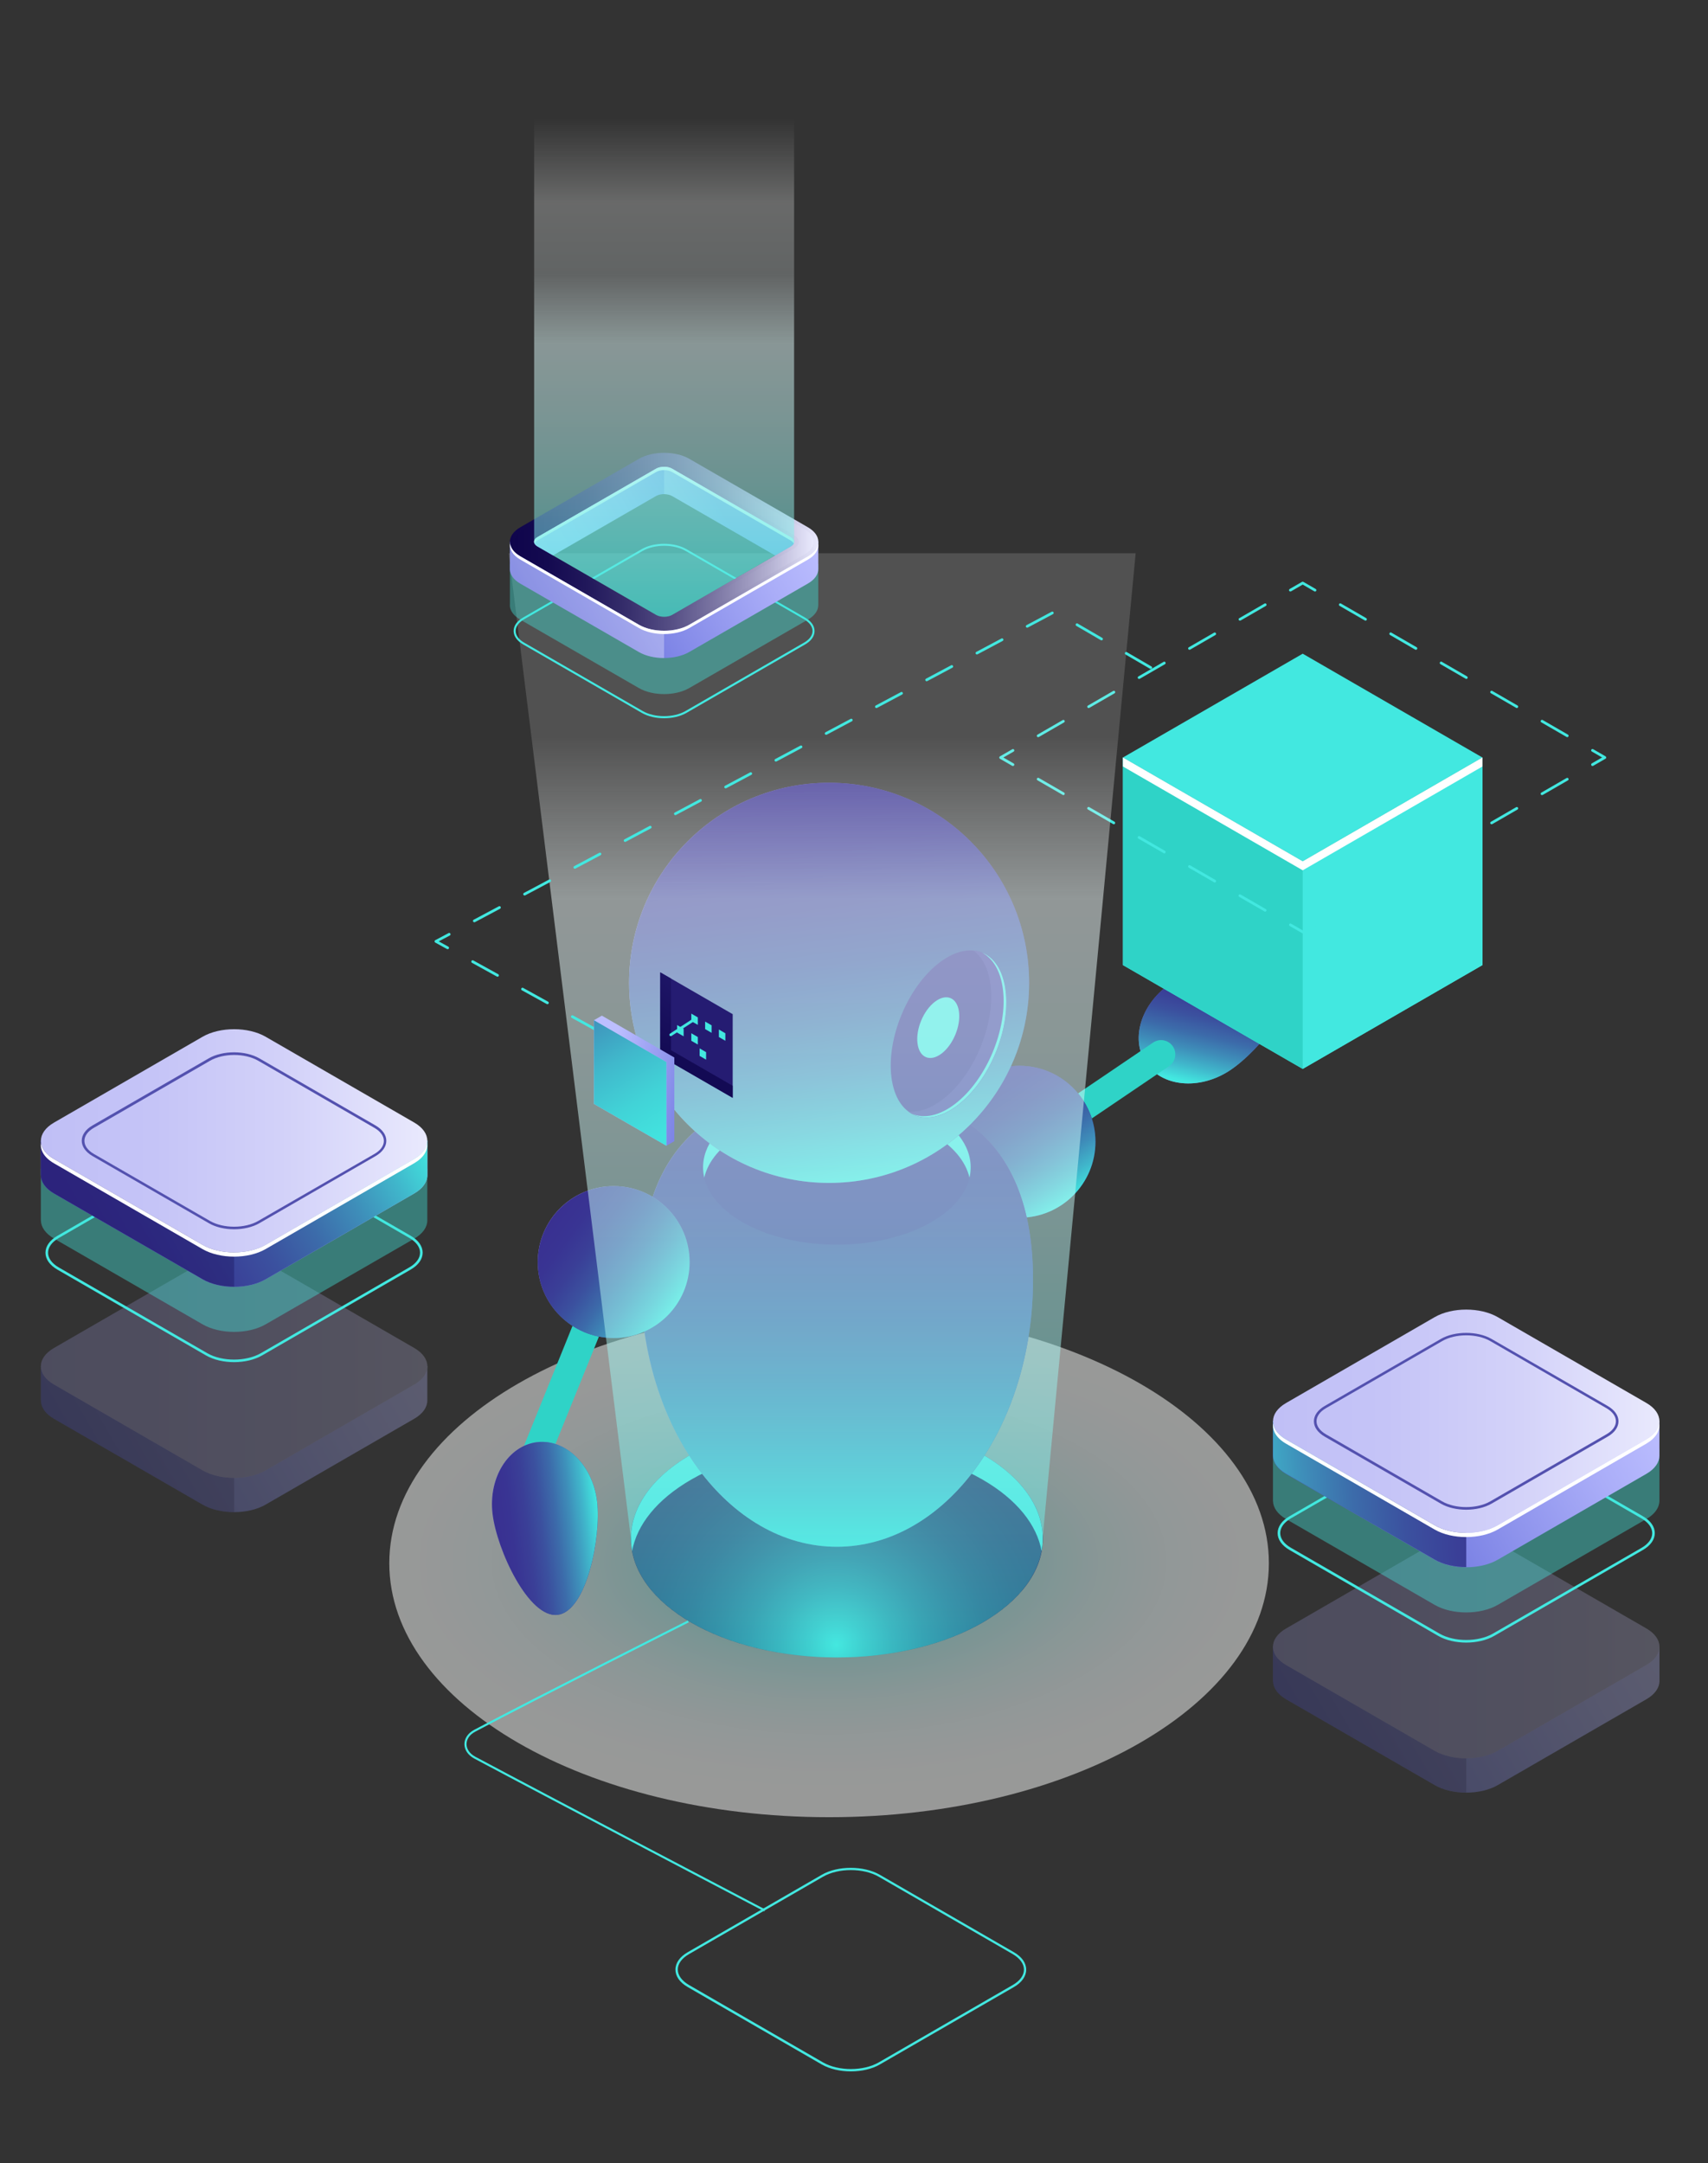 <?xml version="1.0" encoding="UTF-8"?> <svg xmlns="http://www.w3.org/2000/svg" width="402" height="509" viewBox="0 0 402 509" fill="none"><rect x="0" y="0" width="402" height="509" fill="#333333" stroke="none"/> <path opacity="0.5" d="M195.136 427.569C137.97 427.569 91.627 400.812 91.627 367.805C91.627 334.799 137.97 308.042 195.136 308.042C252.302 308.042 298.645 334.799 298.645 367.805C298.645 400.812 252.302 427.569 195.136 427.569Z" fill="url(#paint0_radial_277_97)"></path> <path d="M196.967 389.98C170.198 389.98 148.497 377.45 148.497 361.993C148.497 346.536 170.198 334.006 196.967 334.006C223.737 334.006 245.438 346.536 245.438 361.993C245.438 377.45 223.737 389.98 196.967 389.98Z" fill="url(#paint1_radial_277_97)"></path> <path d="M231.239 348.128C212.317 337.194 181.629 337.194 162.694 348.128C154.539 352.839 149.905 358.805 148.778 364.95C147.293 356.833 151.915 348.422 162.694 342.2C181.616 331.266 212.304 331.266 231.239 342.2C242.006 348.422 246.641 356.833 245.156 364.95C244.029 358.805 239.394 352.839 231.239 348.128Z" fill="#42E8E0"></path> <path d="M289.44 251.877C296.596 247.178 307.645 233.287 303.894 227.577C300.143 221.854 283 226.489 275.843 231.175C268.687 235.873 265.934 244.31 269.685 250.033C273.449 255.743 282.283 256.575 289.44 251.877Z" fill="url(#paint2_radial_277_97)"></path> <path d="M289.44 251.877C296.596 247.178 307.645 233.287 303.894 227.577C300.143 221.854 283 226.489 275.843 231.175C268.687 235.873 265.934 244.31 269.685 250.033C273.449 255.743 282.283 256.575 289.44 251.877Z" fill="url(#paint3_linear_277_97)"></path> <path d="M247.845 268.648C248.498 268.648 249.151 268.456 249.727 268.072L275.153 250.853C276.689 249.815 277.086 247.729 276.049 246.205C275.012 244.669 272.925 244.272 271.401 245.309L245.976 262.529C244.439 263.566 244.042 265.652 245.079 267.176C245.719 268.136 246.769 268.648 247.845 268.648Z" fill="#2FD3C7"></path> <path d="M126.015 345.836C127.346 345.836 128.588 345.042 129.126 343.736L147.549 298.21C148.24 296.494 147.421 294.535 145.705 293.844C143.99 293.14 142.044 293.972 141.339 295.688L122.904 341.227C122.212 342.943 123.032 344.901 124.747 345.593C125.17 345.759 125.592 345.836 126.015 345.836Z" fill="#2FD3C7"></path> <path d="M239.958 286.521C230.087 286.521 222.085 278.519 222.085 268.648C222.085 258.778 230.087 250.776 239.958 250.776C249.828 250.776 257.83 258.778 257.83 268.648C257.83 278.519 249.828 286.521 239.958 286.521Z" fill="url(#paint4_radial_277_97)"></path> <path d="M239.958 286.521C230.087 286.521 222.085 278.519 222.085 268.648C222.085 258.778 230.087 250.776 239.958 250.776C249.828 250.776 257.83 258.778 257.83 268.648C257.83 278.519 249.828 286.521 239.958 286.521Z" fill="url(#paint5_linear_277_97)"></path> <path d="M150.801 301.103C150.801 335.811 171.464 363.939 196.967 363.939C222.457 363.939 243.133 335.799 243.133 301.103C243.133 266.408 222.47 255.999 196.967 255.999C171.477 255.999 150.801 266.408 150.801 301.103Z" fill="url(#paint6_radial_277_97)"></path> <path d="M150.801 301.103C150.801 335.811 171.464 363.939 196.967 363.939C222.457 363.939 243.133 335.799 243.133 301.103C243.133 266.408 222.47 255.999 196.967 255.999C171.477 255.999 150.801 266.408 150.801 301.103Z" fill="url(#paint7_linear_277_97)"></path> <path d="M196.967 292.858C179.566 292.858 165.459 284.713 165.459 274.666C165.459 264.618 179.566 256.473 196.967 256.473C214.367 256.473 228.474 264.618 228.474 274.666C228.474 284.713 214.367 292.858 196.967 292.858Z" fill="#393091"></path> <path d="M219.243 266.651C206.94 259.546 186.994 259.546 174.69 266.651C169.608 269.583 166.638 273.27 165.754 277.085C164.5 271.657 167.47 265.973 174.69 261.799C186.994 254.693 206.94 254.693 219.243 261.799C226.464 265.973 229.447 271.657 228.179 277.085C227.296 273.27 224.326 269.583 219.243 266.651Z" fill="#42E8E0"></path> <path d="M210.704 207.464C210.704 215.939 216.657 226.246 223.993 230.483C231.329 234.721 237.282 231.29 237.282 222.815C237.282 214.339 231.329 204.033 223.993 199.795C216.657 195.545 210.704 198.989 210.704 207.464Z" fill="#BCBEFF"></path> <path d="M195.136 278.327C169.137 278.327 148.061 257.251 148.061 231.252C148.061 205.252 169.137 184.176 195.136 184.176C221.135 184.176 242.211 205.252 242.211 231.252C242.211 257.251 221.135 278.327 195.136 278.327Z" fill="url(#paint8_radial_277_97)"></path> <path d="M195.136 278.327C169.137 278.327 148.061 257.251 148.061 231.252C148.061 205.252 169.137 184.176 195.136 184.176C221.135 184.176 242.211 205.252 242.211 231.252C242.211 257.251 221.135 278.327 195.136 278.327Z" fill="url(#paint9_linear_277_97)"></path> <path d="M209.82 253.541C211.024 262.797 218.014 265.704 225.427 260.032C232.839 254.36 237.883 242.262 236.68 233.006C235.476 223.749 228.486 220.843 221.074 226.515C213.661 232.186 208.617 244.285 209.82 253.541Z" fill="#393091"></path> <path d="M215.952 245.527C216.388 248.894 218.923 249.944 221.624 247.882C224.325 245.821 226.156 241.417 225.708 238.063C225.273 234.695 222.738 233.646 220.036 235.707C217.335 237.768 215.504 242.172 215.952 245.527Z" fill="#42E8E0"></path> <path d="M221.867 258.688C229.28 253.016 234.324 240.918 233.121 231.661C232.634 227.885 231.175 225.17 229.126 223.66C233.006 224.018 235.937 227.308 236.68 233.018C237.883 242.275 232.839 254.373 225.427 260.045C221.035 263.399 216.798 263.758 213.815 261.556C216.234 261.773 219.012 260.877 221.867 258.688Z" fill="#453C9E"></path> <path d="M224.786 259.738C232.199 254.066 237.243 241.967 236.04 232.711C235.489 228.422 233.684 225.503 231.175 224.159C234.017 225.324 236.066 228.371 236.667 233.006C237.871 242.262 232.826 254.36 225.414 260.032C221.432 263.079 217.579 263.642 214.672 262.08C217.502 263.258 221.099 262.567 224.786 259.738Z" fill="#42E8E0"></path> <path d="M144.438 314.828C134.568 314.828 126.566 306.826 126.566 296.955C126.566 287.084 134.568 279.083 144.438 279.083C154.309 279.083 162.311 287.084 162.311 296.955C162.311 306.826 154.309 314.828 144.438 314.828Z" fill="url(#paint10_radial_277_97)"></path> <path d="M144.438 314.828C134.568 314.828 126.566 306.826 126.566 296.955C126.566 287.084 134.568 279.083 144.438 279.083C154.309 279.083 162.311 287.084 162.311 296.955C162.311 306.826 154.309 314.828 144.438 314.828Z" fill="url(#paint11_linear_277_97)"></path> <path d="M115.927 356.181C116.939 364.682 124.441 380.762 131.239 379.955C138.024 379.149 141.532 361.737 140.521 353.249C139.509 344.748 133.185 338.526 126.387 339.332C119.601 340.152 114.916 347.692 115.927 356.181Z" fill="url(#paint12_radial_277_97)"></path> <path d="M115.927 356.181C116.939 364.682 124.441 380.762 131.239 379.955C138.024 379.149 141.532 361.737 140.521 353.249C139.509 344.748 133.185 338.526 126.387 339.332C119.601 340.152 114.916 347.692 115.927 356.181Z" fill="url(#paint13_linear_277_97)"></path> <path d="M306.609 202.663L348.908 178.235V227.078L306.609 251.505L264.296 227.078V178.235L306.609 202.663Z" fill="#42E8E0"></path> <path d="M306.609 251.505L348.908 227.078V178.235L306.609 202.663V251.505Z" fill="#42E8E0"></path> <path d="M264.296 227.078L306.608 251.505V202.663L264.296 178.235V227.078Z" fill="#2FD3C7"></path> <path d="M306.609 202.663L348.908 178.235L306.609 153.808L264.296 178.235L306.609 202.663Z" fill="#42E8E0"></path> <path d="M306.609 219.601C306.66 219.601 306.724 219.588 306.775 219.563L309.681 217.886C309.835 217.796 309.886 217.604 309.797 217.45C309.707 217.297 309.515 217.245 309.361 217.335L306.622 218.923L303.882 217.335C303.728 217.245 303.536 217.297 303.447 217.45C303.357 217.604 303.408 217.796 303.562 217.886L306.468 219.563C306.494 219.588 306.545 219.601 306.609 219.601Z" fill="#42E8E0"></path> <path d="M315.443 214.506C315.494 214.506 315.558 214.493 315.609 214.467L321.549 211.036C321.703 210.946 321.754 210.754 321.665 210.601C321.575 210.447 321.383 210.396 321.229 210.486L315.289 213.917C315.135 214.006 315.084 214.198 315.174 214.352C315.225 214.442 315.327 214.506 315.443 214.506ZM327.311 207.643C327.362 207.643 327.426 207.631 327.477 207.605L333.417 204.174C333.571 204.084 333.622 203.892 333.533 203.738C333.443 203.585 333.251 203.534 333.097 203.623L327.157 207.054C327.003 207.144 326.952 207.336 327.042 207.49C327.093 207.592 327.208 207.643 327.311 207.643ZM339.191 200.794C339.243 200.794 339.307 200.781 339.358 200.755L345.298 197.324C345.452 197.235 345.503 197.043 345.413 196.889C345.324 196.735 345.132 196.684 344.978 196.774L339.038 200.205C338.884 200.295 338.833 200.487 338.922 200.64C338.974 200.73 339.076 200.794 339.191 200.794ZM351.059 193.944C351.11 193.944 351.174 193.932 351.226 193.906L357.166 190.475C357.32 190.385 357.371 190.193 357.281 190.04C357.192 189.886 357 189.835 356.846 189.924L350.906 193.355C350.752 193.445 350.701 193.637 350.79 193.791C350.842 193.88 350.944 193.944 351.059 193.944ZM362.927 187.082C362.978 187.082 363.042 187.069 363.094 187.044L369.034 183.613C369.188 183.523 369.239 183.331 369.149 183.177C369.06 183.024 368.868 182.972 368.714 183.062L362.774 186.493C362.62 186.583 362.569 186.775 362.658 186.929C362.71 187.031 362.825 187.082 362.927 187.082Z" fill="#42E8E0"></path> <path d="M374.808 180.233C374.859 180.233 374.923 180.22 374.974 180.194L377.88 178.517C377.983 178.466 378.047 178.351 378.047 178.235C378.047 178.12 377.983 178.018 377.88 177.954L374.974 176.277C374.821 176.187 374.629 176.238 374.539 176.392C374.449 176.545 374.501 176.738 374.654 176.827L377.074 178.223L374.654 179.618C374.501 179.708 374.449 179.9 374.539 180.053C374.59 180.169 374.693 180.233 374.808 180.233Z" fill="#42E8E0"></path> <path d="M368.868 173.447C368.983 173.447 369.085 173.396 369.149 173.281C369.239 173.127 369.188 172.935 369.034 172.846L363.094 169.414C362.94 169.325 362.748 169.376 362.658 169.53C362.569 169.683 362.62 169.875 362.774 169.965L368.714 173.396C368.752 173.434 368.816 173.447 368.868 173.447ZM357 166.598C357.115 166.598 357.217 166.547 357.281 166.431C357.371 166.278 357.32 166.086 357.166 165.996L351.226 162.565C351.072 162.475 350.88 162.527 350.79 162.68C350.701 162.834 350.752 163.026 350.906 163.115L356.846 166.547C356.884 166.585 356.936 166.598 357 166.598ZM345.119 159.748C345.234 159.748 345.337 159.697 345.401 159.582C345.49 159.428 345.439 159.236 345.285 159.147L339.345 155.715C339.191 155.626 338.999 155.677 338.91 155.831C338.82 155.984 338.871 156.176 339.025 156.266L344.965 159.697C345.016 159.736 345.068 159.748 345.119 159.748ZM333.251 152.886C333.366 152.886 333.469 152.835 333.533 152.72C333.622 152.566 333.571 152.374 333.417 152.284L327.477 148.853C327.323 148.764 327.131 148.815 327.042 148.968C326.952 149.122 327.003 149.314 327.157 149.404L333.084 152.848C333.136 152.873 333.2 152.886 333.251 152.886ZM321.383 146.037C321.498 146.037 321.601 145.985 321.665 145.87C321.754 145.717 321.703 145.524 321.549 145.435L315.609 142.004C315.455 141.914 315.263 141.965 315.174 142.119C315.084 142.273 315.135 142.465 315.289 142.554L321.229 145.985C321.268 146.024 321.319 146.037 321.383 146.037Z" fill="#42E8E0"></path> <path d="M303.703 139.174C303.754 139.174 303.818 139.162 303.869 139.136L306.609 137.548L309.349 139.136C309.502 139.226 309.694 139.174 309.784 139.021C309.874 138.867 309.822 138.675 309.669 138.585L306.763 136.908C306.66 136.857 306.545 136.857 306.443 136.908L303.536 138.585C303.383 138.675 303.332 138.867 303.421 139.021C303.485 139.123 303.588 139.174 303.703 139.174Z" fill="#42E8E0"></path> <path d="M244.337 173.447C244.388 173.447 244.452 173.434 244.503 173.409L250.444 169.978C250.597 169.888 250.649 169.696 250.559 169.542C250.469 169.389 250.277 169.338 250.124 169.427L244.183 172.858C244.03 172.948 243.979 173.14 244.068 173.294C244.119 173.396 244.235 173.447 244.337 173.447ZM256.218 166.598C256.269 166.598 256.333 166.585 256.384 166.559L262.325 163.128C262.478 163.039 262.529 162.847 262.44 162.693C262.35 162.539 262.158 162.488 262.005 162.578L256.064 166.009C255.911 166.098 255.859 166.291 255.949 166.444C256 166.547 256.103 166.598 256.218 166.598ZM268.086 159.748C268.137 159.748 268.201 159.736 268.252 159.71L274.193 156.279C274.346 156.189 274.397 155.997 274.308 155.843C274.218 155.69 274.026 155.639 273.872 155.728L267.932 159.159C267.778 159.249 267.727 159.441 267.817 159.595C267.868 159.684 267.971 159.748 268.086 159.748ZM279.954 152.886C280.005 152.886 280.069 152.873 280.12 152.848L286.061 149.417C286.214 149.327 286.265 149.135 286.176 148.981C286.086 148.828 285.894 148.776 285.74 148.866L279.8 152.297C279.646 152.387 279.595 152.579 279.685 152.732C279.736 152.835 279.851 152.886 279.954 152.886ZM291.834 146.037C291.886 146.037 291.95 146.024 292.001 145.998L297.941 142.567C298.095 142.477 298.146 142.285 298.056 142.132C297.967 141.978 297.775 141.927 297.621 142.017L291.681 145.448C291.527 145.537 291.476 145.729 291.566 145.883C291.617 145.973 291.719 146.037 291.834 146.037Z" fill="#42E8E0"></path> <path d="M238.41 180.233C238.525 180.233 238.627 180.181 238.691 180.066C238.781 179.913 238.73 179.721 238.576 179.631L236.156 178.235L238.576 176.84C238.73 176.75 238.781 176.558 238.691 176.405C238.602 176.251 238.41 176.2 238.256 176.289L235.35 177.967C235.247 178.018 235.183 178.133 235.183 178.248C235.183 178.363 235.247 178.466 235.35 178.53L238.256 180.207C238.294 180.22 238.346 180.233 238.41 180.233Z" fill="#42E8E0"></path> <path d="M297.762 214.506C297.877 214.506 297.98 214.454 298.044 214.339C298.133 214.186 298.082 213.993 297.929 213.904L291.988 210.473C291.835 210.383 291.643 210.434 291.553 210.588C291.463 210.742 291.514 210.934 291.668 211.023L297.609 214.454C297.66 214.493 297.711 214.506 297.762 214.506ZM285.894 207.643C286.009 207.643 286.112 207.592 286.176 207.477C286.265 207.323 286.214 207.131 286.061 207.042L280.12 203.61C279.967 203.521 279.775 203.572 279.685 203.726C279.595 203.879 279.647 204.071 279.8 204.161L285.741 207.592C285.779 207.631 285.843 207.643 285.894 207.643ZM274.026 200.794C274.141 200.794 274.244 200.743 274.308 200.627C274.397 200.474 274.346 200.282 274.193 200.192L268.252 196.761C268.099 196.671 267.907 196.723 267.817 196.876C267.727 197.03 267.779 197.222 267.932 197.312L273.873 200.743C273.911 200.781 273.962 200.794 274.026 200.794ZM262.145 193.944C262.261 193.944 262.363 193.893 262.427 193.778C262.517 193.624 262.466 193.432 262.312 193.343L256.371 189.912C256.218 189.822 256.026 189.873 255.936 190.027C255.847 190.18 255.898 190.372 256.051 190.462L261.992 193.893C262.043 193.919 262.094 193.944 262.145 193.944ZM250.277 187.082C250.393 187.082 250.495 187.031 250.559 186.916C250.649 186.762 250.598 186.57 250.444 186.48L244.504 183.049C244.35 182.96 244.158 183.011 244.068 183.165C243.979 183.318 244.03 183.51 244.183 183.6L250.124 187.031C250.162 187.069 250.226 187.082 250.277 187.082Z" fill="#42E8E0"></path> <path d="M306.609 202.663L348.908 178.235V180.348L306.609 204.776L264.296 180.348V178.235L306.609 202.663Z" fill="white"></path> <path opacity="0.5" d="M119.716 130.174H267.291L245.424 361.545H245.411C245.604 368.855 240.892 376.191 231.239 381.773C212.317 392.707 181.629 392.707 162.694 381.773C153.233 376.306 148.496 369.15 148.496 361.98L119.716 130.174Z" fill="url(#paint14_linear_277_97)"></path> <path d="M155.397 248.471L172.45 258.317V238.626L155.397 228.781V248.471Z" fill="#251C72"></path> <path opacity="0.8" d="M157.932 230.24V247.101L172.45 255.474V258.317L155.397 248.471V228.781L157.932 230.24Z" fill="url(#paint15_radial_277_97)"></path> <path d="M169.199 244.003L170.723 244.886V243.12L169.199 242.236V244.003Z" fill="#42E8E0"></path> <path d="M165.96 242.134L167.483 243.017V241.25L165.96 240.367V242.134Z" fill="#42E8E0"></path> <path d="M162.708 240.265L164.244 241.148V239.381L162.708 238.498V240.265Z" fill="#42E8E0"></path> <path d="M162.708 244.886L164.244 245.77V244.003L162.708 243.12V244.886Z" fill="#42E8E0"></path> <path d="M164.667 248.446L166.19 249.329V247.562L164.667 246.679V248.446Z" fill="#42E8E0"></path> <path d="M159.367 242.953L160.903 243.837V242.07L159.367 241.186V242.953Z" fill="#42E8E0"></path> <path d="M150.801 248.394C150.865 248.394 150.916 248.382 150.98 248.343L152.426 247.409C152.58 247.306 152.618 247.114 152.516 246.96C152.414 246.807 152.222 246.768 152.068 246.871L150.788 247.703L146.588 245.386C146.435 245.296 146.243 245.36 146.153 245.514C146.064 245.667 146.128 245.859 146.281 245.949L150.647 248.356C150.698 248.382 150.749 248.394 150.801 248.394ZM157.868 243.798C157.932 243.798 157.983 243.785 158.047 243.747L163.667 240.085C163.821 239.983 163.859 239.791 163.757 239.637C163.654 239.484 163.462 239.445 163.309 239.548L157.688 243.209C157.535 243.312 157.496 243.504 157.599 243.657C157.65 243.747 157.752 243.798 157.868 243.798ZM140.571 242.761C140.687 242.761 140.789 242.697 140.853 242.595C140.943 242.441 140.879 242.249 140.725 242.159L134.861 238.92C134.708 238.831 134.516 238.895 134.426 239.048C134.336 239.202 134.4 239.394 134.554 239.484L140.418 242.723C140.469 242.748 140.52 242.761 140.571 242.761ZM128.844 236.283C128.959 236.283 129.062 236.219 129.126 236.117C129.215 235.963 129.151 235.771 128.998 235.681L123.134 232.442C122.981 232.353 122.789 232.417 122.699 232.57C122.609 232.724 122.673 232.916 122.827 233.006L128.691 236.245C128.729 236.27 128.78 236.283 128.844 236.283ZM117.104 229.818C117.219 229.818 117.322 229.754 117.386 229.651C117.475 229.498 117.411 229.306 117.258 229.216L111.394 225.977C111.241 225.887 111.049 225.951 110.959 226.105C110.869 226.258 110.933 226.451 111.087 226.54L116.951 229.779C117.002 229.805 117.053 229.818 117.104 229.818ZM105.364 223.339C105.48 223.339 105.582 223.275 105.646 223.173C105.736 223.019 105.672 222.827 105.518 222.738L103.265 221.496L105.876 220.113C106.03 220.024 106.094 219.832 106.004 219.678C105.915 219.524 105.723 219.46 105.569 219.55L102.445 221.214C102.343 221.265 102.279 221.381 102.279 221.496C102.279 221.611 102.343 221.726 102.445 221.778L105.211 223.301C105.262 223.327 105.313 223.339 105.364 223.339ZM111.638 217.002C111.689 217.002 111.74 216.989 111.791 216.964L117.706 213.814C117.86 213.725 117.924 213.533 117.834 213.379C117.744 213.225 117.552 213.161 117.399 213.251L111.484 216.4C111.33 216.49 111.266 216.682 111.356 216.836C111.42 216.938 111.522 217.002 111.638 217.002ZM123.467 210.703C123.518 210.703 123.57 210.69 123.621 210.665L129.535 207.515C129.689 207.426 129.753 207.234 129.664 207.08C129.574 206.926 129.382 206.862 129.228 206.952L123.313 210.101C123.16 210.191 123.096 210.383 123.185 210.537C123.249 210.639 123.352 210.703 123.467 210.703ZM135.297 204.404C135.348 204.404 135.399 204.391 135.45 204.366L141.365 201.216C141.519 201.127 141.583 200.935 141.493 200.781C141.403 200.627 141.211 200.563 141.058 200.653L135.143 203.802C134.989 203.892 134.925 204.084 135.015 204.238C135.066 204.34 135.181 204.404 135.297 204.404ZM147.126 198.092C147.177 198.092 147.229 198.08 147.28 198.054L153.195 194.905C153.348 194.815 153.412 194.623 153.323 194.469C153.246 194.316 153.041 194.252 152.887 194.341L146.973 197.491C146.819 197.58 146.755 197.772 146.845 197.926C146.896 198.041 147.011 198.092 147.126 198.092ZM158.956 191.794C159.007 191.794 159.058 191.781 159.109 191.755L165.024 188.606C165.178 188.516 165.242 188.324 165.152 188.17C165.063 188.017 164.871 187.953 164.717 188.042L158.802 191.192C158.648 191.281 158.584 191.473 158.674 191.627C158.725 191.742 158.841 191.794 158.956 191.794ZM170.785 185.495C170.837 185.495 170.888 185.482 170.939 185.456L176.854 182.307C177.007 182.217 177.071 182.025 176.982 181.871C176.892 181.718 176.7 181.654 176.546 181.743L170.632 184.893C170.478 184.982 170.414 185.175 170.504 185.328C170.555 185.431 170.67 185.495 170.785 185.495ZM182.615 179.196C182.666 179.196 182.717 179.183 182.768 179.157L188.683 176.008C188.837 175.931 188.901 175.726 188.811 175.572C188.722 175.419 188.53 175.355 188.376 175.444L182.461 178.594C182.308 178.671 182.244 178.876 182.333 179.029C182.384 179.132 182.5 179.196 182.615 179.196ZM194.444 172.897C194.496 172.897 194.547 172.884 194.598 172.858L200.513 169.709C200.666 169.619 200.73 169.427 200.641 169.274C200.564 169.12 200.359 169.056 200.206 169.146L194.291 172.295C194.137 172.385 194.073 172.577 194.163 172.73C194.214 172.833 194.329 172.897 194.444 172.897ZM206.274 166.598C206.325 166.598 206.376 166.585 206.428 166.559L212.342 163.41C212.496 163.32 212.56 163.128 212.47 162.975C212.381 162.821 212.189 162.757 212.035 162.847L206.12 165.996C205.967 166.086 205.903 166.278 205.992 166.431C206.044 166.534 206.159 166.598 206.274 166.598ZM218.104 160.286C218.155 160.286 218.206 160.273 218.257 160.248L224.172 157.098C224.326 157.009 224.39 156.816 224.3 156.663C224.21 156.509 224.018 156.445 223.865 156.535L217.95 159.684C217.796 159.774 217.732 159.966 217.822 160.12C217.873 160.235 217.988 160.286 218.104 160.286ZM270.85 157.405C270.965 157.405 271.068 157.341 271.132 157.252C271.221 157.098 271.17 156.906 271.016 156.816L265.23 153.449C265.076 153.36 264.884 153.411 264.794 153.565C264.705 153.718 264.756 153.91 264.91 154L270.696 157.367C270.748 157.393 270.799 157.405 270.85 157.405ZM229.933 153.987C229.984 153.987 230.036 153.974 230.087 153.949L236.001 150.799C236.155 150.71 236.219 150.518 236.13 150.364C236.04 150.21 235.848 150.146 235.694 150.236L229.779 153.385C229.626 153.475 229.562 153.667 229.651 153.821C229.703 153.923 229.818 153.987 229.933 153.987ZM259.264 150.671C259.379 150.671 259.481 150.607 259.545 150.518C259.635 150.364 259.584 150.172 259.43 150.082L253.643 146.715C253.49 146.626 253.298 146.677 253.208 146.83C253.118 146.984 253.17 147.176 253.323 147.266L259.11 150.633C259.161 150.658 259.213 150.671 259.264 150.671ZM241.763 147.688C241.814 147.688 241.865 147.675 241.916 147.65L247.831 144.5C247.985 144.411 248.049 144.219 247.959 144.065C247.869 143.911 247.677 143.847 247.524 143.937L241.609 147.086C241.455 147.176 241.391 147.368 241.481 147.522C241.532 147.624 241.647 147.688 241.763 147.688Z" fill="#42E8E0"></path> <path d="M141.66 243.273L139.791 240.047L141.66 238.972L158.713 248.817V268.507L156.844 269.583L154.975 266.357L141.66 258.662V243.273Z" fill="url(#paint16_linear_277_97)"></path> <path d="M139.791 259.738L156.844 269.583V249.892L139.791 240.047V259.738Z" fill="url(#paint17_linear_277_97)"></path> <path d="M139.791 259.738L156.844 269.583V249.892L139.791 240.047V259.738Z" fill="url(#paint18_linear_277_97)"></path> <g opacity="0.3"> <path d="M299.605 395.382V387.458L301.794 386.241C302.409 389.98 306.813 392.451 310.5 392.963L335.568 407.622L346.501 411.578L381.426 393.539L380.62 393.078C383.603 391.683 385.216 388.495 386.829 385.588L389.185 386.997L390.58 387.394V395.523C390.58 397.072 389.556 398.634 387.507 399.812L352.531 420.015C348.434 422.383 341.777 422.383 337.68 420.015L302.703 399.825C300.693 398.66 299.669 397.136 299.631 395.613C299.605 395.511 299.605 395.447 299.605 395.382Z" fill="url(#paint19_linear_277_97)"></path> <path opacity="0.3" d="M310.5 392.95L335.568 407.609L345.093 411.053V421.769C342.404 421.769 339.716 421.18 337.667 419.989L302.691 399.799C300.681 398.634 299.657 397.111 299.618 395.587C299.618 395.523 299.618 395.447 299.618 395.383V387.458L301.615 386.344H301.82C302.499 390.018 306.852 392.451 310.5 392.95Z" fill="#0F054C"></path> <path d="M352.518 411.936L387.495 391.747C391.592 389.378 391.592 385.537 387.495 383.169L352.518 362.979C348.421 360.61 341.764 360.61 337.667 362.979L302.691 383.182C298.594 385.55 298.594 389.391 302.691 391.759L337.667 411.949C341.751 414.305 348.421 414.305 352.518 411.936Z" fill="url(#paint20_linear_277_97)"></path> <g opacity="0.3"> <path d="M352.518 411.936L387.495 391.747C391.592 389.378 391.592 385.537 387.495 383.169L352.518 362.979C348.421 360.61 341.764 360.61 337.667 362.979L302.691 383.182C298.594 385.55 298.594 389.391 302.691 391.759L337.667 411.949C341.751 414.305 348.421 414.305 352.518 411.936Z" fill="#0F054C"></path> </g> </g> <path d="M345.093 386.485C347.487 386.485 349.868 385.96 351.686 384.91L386.663 364.707C388.481 363.657 389.479 362.249 389.479 360.726C389.479 359.202 388.481 357.794 386.663 356.744L351.686 336.541C348.05 334.442 342.136 334.442 338.5 336.541L303.523 356.744C301.705 357.794 300.707 359.202 300.707 360.726C300.707 362.249 301.705 363.657 303.523 364.707L338.5 384.91C340.318 385.96 342.699 386.485 345.093 386.485ZM351.379 384.372C347.91 386.369 342.276 386.369 338.807 384.372L303.83 364.169C302.217 363.235 301.321 362.006 301.321 360.713C301.321 359.42 302.217 358.191 303.83 357.256L338.807 337.079C342.276 335.082 347.91 335.082 351.379 337.079L386.356 357.282C387.969 358.216 388.865 359.445 388.865 360.738C388.865 362.031 387.969 363.26 386.356 364.195L351.379 384.372Z" fill="#42E8E0"></path> <path opacity="0.4" d="M299.605 352.98V340.997L301.795 339.78C302.409 343.519 306.813 345.99 310.5 346.502L335.568 361.148L346.501 365.104L381.414 347.091L380.607 346.63C383.59 345.234 385.203 342.046 386.816 339.14L389.172 340.548L390.567 340.945V353.121C390.567 354.67 389.543 356.232 387.495 357.41L352.518 377.612C348.421 379.981 341.764 379.981 337.667 377.612L302.691 357.422C300.681 356.257 299.656 354.734 299.618 353.21C299.605 353.108 299.605 353.044 299.605 352.98Z" fill="#42E8E0"></path> <path d="M299.605 342.328V334.403L301.795 333.187C302.409 336.925 306.813 339.396 310.5 339.908L335.568 354.567L346.501 358.523L381.414 340.51L380.607 340.049C383.59 338.654 385.203 335.466 386.816 332.56L389.172 333.968L390.567 334.365V342.494C390.567 344.044 389.543 345.605 387.495 346.783L352.518 366.986C348.421 369.355 341.764 369.355 337.667 366.986L302.691 346.796C300.681 345.631 299.656 344.108 299.618 342.584C299.605 342.456 299.605 342.392 299.605 342.328Z" fill="url(#paint21_linear_277_97)"></path> <path opacity="0.3" d="M310.5 339.895L335.568 354.555L345.093 357.999V368.714C342.404 368.714 339.716 368.125 337.667 366.935L302.691 346.745C300.681 345.58 299.657 344.056 299.618 342.533C299.618 342.469 299.618 342.392 299.618 342.328V334.403L301.615 333.289H301.82C302.499 336.964 306.852 339.396 310.5 339.895Z" fill="#0F054C"></path> <path d="M310.5 339.895L335.568 354.555L345.093 357.999V368.714C342.404 368.714 339.716 368.125 337.667 366.935L302.691 346.745C300.681 345.58 299.657 344.056 299.618 342.533C299.618 342.469 299.618 342.392 299.618 342.328V334.403L301.615 333.289H301.82C302.499 336.964 306.852 339.396 310.5 339.895Z" fill="url(#paint22_linear_277_97)"></path> <path d="M352.518 358.882L387.495 338.679C391.592 336.311 391.592 332.47 387.495 330.101L352.518 309.911C348.421 307.543 341.764 307.543 337.667 309.911L302.691 330.114C298.594 332.483 298.594 336.324 302.691 338.692L337.667 358.882C341.751 361.25 348.421 361.25 352.518 358.882Z" fill="url(#paint23_linear_277_97)"></path> <path d="M345.093 355.22C347.244 355.22 349.408 354.747 351.047 353.799L378.38 338.026C380.032 337.079 380.928 335.786 380.928 334.416C380.928 333.033 380.019 331.753 378.38 330.806L351.047 315.033C347.756 313.138 342.418 313.138 339.127 315.033L311.794 330.806C310.142 331.753 309.246 333.046 309.246 334.416C309.246 335.799 310.155 337.079 311.794 338.026L339.127 353.799C340.779 354.747 342.93 355.22 345.093 355.22ZM345.093 314.188C347.142 314.188 349.19 314.636 350.739 315.532L378.073 331.318C379.519 332.15 380.326 333.251 380.326 334.403C380.326 335.555 379.532 336.656 378.073 337.489L350.739 353.262C347.628 355.054 342.559 355.054 339.435 353.262L312.101 337.489C310.655 336.656 309.861 335.555 309.861 334.403C309.861 333.251 310.655 332.15 312.101 331.318L339.435 315.545C340.997 314.636 343.045 314.188 345.093 314.188Z" fill="#5351AF"></path> <path d="M302.678 338.692L337.655 358.882C341.751 361.25 348.409 361.25 352.506 358.882L387.482 338.679C389.313 337.617 390.324 336.272 390.516 334.89C390.76 336.605 389.748 338.359 387.482 339.678L352.506 359.881C348.409 362.249 341.751 362.249 337.655 359.881L302.678 339.678C300.412 338.372 299.401 336.605 299.644 334.89C299.836 336.285 300.847 337.629 302.678 338.692Z" fill="white"></path> <g opacity="0.3"> <path d="M9.614 329.397V321.472L11.803 320.256C12.418 323.994 16.822 326.465 20.509 326.978L45.576 341.637L56.51 345.593L91.422 327.579L90.616 327.118C93.599 325.723 95.212 322.535 96.825 319.629L99.181 321.037L100.576 321.434V329.525C100.576 331.074 99.552 332.636 97.504 333.814L62.527 354.017C58.43 356.385 51.773 356.385 47.676 354.017L12.7 333.827C10.69 332.662 9.665 331.138 9.627 329.615C9.614 329.538 9.614 329.461 9.614 329.397Z" fill="url(#paint24_linear_277_97)"></path> <path opacity="0.3" d="M20.509 326.978L45.577 341.637L55.102 345.081V355.796C52.413 355.796 49.724 355.208 47.676 354.017L12.7 333.827C10.69 332.662 9.665 331.138 9.627 329.615C9.627 329.551 9.627 329.474 9.627 329.41V321.485L11.624 320.371H11.829C12.508 324.046 16.86 326.465 20.509 326.978Z" fill="#0F054C"></path> <path d="M62.527 345.964L97.504 325.761C101.6 323.393 101.6 319.552 97.504 317.183L62.527 296.981C58.43 294.612 51.773 294.612 47.676 296.981L12.7 317.183C8.603 319.552 8.603 323.393 12.7 325.761L47.676 345.951C51.76 348.32 58.43 348.32 62.527 345.964Z" fill="url(#paint25_linear_277_97)"></path> <g opacity="0.3"> <path d="M62.527 345.964L97.504 325.761C101.6 323.393 101.6 319.552 97.504 317.183L62.527 296.981C58.43 294.612 51.773 294.612 47.676 296.981L12.7 317.183C8.603 319.552 8.603 323.393 12.7 325.761L47.676 345.951C51.76 348.32 58.43 348.32 62.527 345.964Z" fill="#0F054C"></path> </g> </g> <path d="M55.089 320.499C57.483 320.499 59.864 319.974 61.682 318.925L96.659 298.722C98.477 297.672 99.476 296.264 99.476 294.74C99.476 293.217 98.477 291.808 96.659 290.759L61.682 270.569C58.047 268.469 52.132 268.469 48.496 270.569L13.519 290.771C11.701 291.821 10.703 293.23 10.703 294.753C10.703 296.277 11.701 297.685 13.519 298.735L48.496 318.925C50.314 319.974 52.708 320.499 55.089 320.499ZM55.089 269.596C57.368 269.596 59.647 270.095 61.375 271.094L96.352 291.284C97.965 292.218 98.861 293.447 98.861 294.74C98.861 296.033 97.965 297.262 96.352 298.197L61.375 318.4C57.906 320.397 52.273 320.397 48.803 318.4L13.826 298.21C12.213 297.275 11.317 296.046 11.317 294.753C11.317 293.46 12.213 292.231 13.826 291.296L48.803 271.094C50.544 270.095 52.823 269.596 55.089 269.596Z" fill="#42E8E0"></path> <path opacity="0.4" d="M9.614 286.995V275.011L11.803 273.795C12.418 277.533 16.822 280.004 20.509 280.516L45.576 295.176L56.51 299.132L91.422 281.118L90.616 280.657C93.599 279.262 95.212 276.074 96.825 273.168L99.181 274.576L100.576 274.973V287.148C100.576 288.697 99.552 290.259 97.504 291.437L62.527 311.601C58.43 313.97 51.773 313.97 47.676 311.601L12.7 291.412C10.69 290.246 9.665 288.723 9.627 287.199C9.614 287.123 9.614 287.059 9.614 286.995Z" fill="#42E8E0"></path> <path d="M9.614 276.343V268.418L11.803 267.202C12.418 270.94 16.822 273.411 20.509 273.923L45.576 288.582L56.51 292.538L91.422 274.525L90.616 274.064C93.599 272.668 95.212 269.48 96.825 266.574L99.181 267.983L100.576 268.379V276.509C100.576 278.058 99.552 279.62 97.504 280.798L62.527 301.001C58.43 303.369 51.773 303.369 47.676 301.001L12.7 280.811C10.69 279.646 9.665 278.122 9.627 276.599C9.614 276.484 9.614 276.407 9.614 276.343Z" fill="url(#paint26_linear_277_97)"></path> <path d="M9.614 276.343V268.418L11.803 267.202C12.418 270.94 16.822 273.411 20.509 273.923L45.576 288.582L56.51 292.538L91.422 274.525L90.616 274.064C93.599 272.668 95.212 269.48 96.825 266.574L99.181 267.983L100.576 268.379V276.509C100.576 278.058 99.552 279.62 97.504 280.798L62.527 301.001C58.43 303.369 51.773 303.369 47.676 301.001L12.7 280.811C10.69 279.646 9.665 278.122 9.627 276.599C9.614 276.484 9.614 276.407 9.614 276.343Z" fill="url(#paint27_linear_277_97)"></path> <path opacity="0.3" d="M20.509 273.923L45.577 288.582L55.102 292.026V302.742C52.413 302.742 49.724 302.153 47.676 300.962L12.7 280.772C10.69 279.607 9.665 278.084 9.627 276.56C9.627 276.496 9.627 276.42 9.627 276.356V268.431L11.624 267.317H11.829C12.508 270.991 16.86 273.411 20.509 273.923Z" fill="#0F054C"></path> <path d="M62.527 292.909L97.504 272.707C101.6 270.338 101.6 266.497 97.504 264.129L62.527 243.939C58.43 241.571 51.773 241.571 47.676 243.939L12.7 264.142C8.603 266.51 8.603 270.351 12.7 272.72L47.676 292.909C51.76 295.265 58.43 295.265 62.527 292.909Z" fill="url(#paint28_linear_277_97)"></path> <path d="M55.089 289.235C57.239 289.235 59.403 288.761 61.042 287.814L88.375 272.028C90.027 271.081 90.923 269.788 90.923 268.418C90.923 267.035 90.014 265.755 88.375 264.807L61.042 249.022C57.751 247.127 52.413 247.127 49.123 249.022L21.789 264.795C20.137 265.742 19.241 267.035 19.241 268.405C19.241 269.775 20.15 271.068 21.789 272.015L49.123 287.788C50.774 288.761 52.938 289.235 55.089 289.235ZM60.747 287.289C57.636 289.081 52.566 289.081 49.443 287.289L22.109 271.516C20.662 270.684 19.869 269.583 19.869 268.431C19.869 267.278 20.663 266.177 22.122 265.345L49.455 249.572C52.566 247.78 57.636 247.767 60.76 249.572L88.094 265.358C89.54 266.19 90.347 267.291 90.347 268.443C90.347 269.596 89.553 270.697 88.094 271.529L60.747 287.289Z" fill="#5351AF"></path> <path d="M12.687 272.707L47.663 292.897C51.76 295.265 58.418 295.265 62.514 292.897L97.491 272.694C99.322 271.631 100.333 270.287 100.525 268.904C100.768 270.62 99.757 272.374 97.491 273.693L62.514 293.895C58.418 296.264 51.76 296.264 47.663 293.895L12.687 273.705C10.421 272.4 9.409 270.633 9.653 268.917C9.845 270.3 10.856 271.657 12.687 272.707Z" fill="white"></path> <path d="M200.257 487.379C197.785 487.379 195.314 486.836 193.416 485.752L161.874 467.541C159.992 466.456 158.972 465.005 158.972 463.426C158.972 461.863 160.008 460.396 161.874 459.328L193.416 441.116C197.179 438.932 203.319 438.948 207.082 441.116L238.624 459.328C240.506 460.412 241.527 461.863 241.527 463.442C241.527 465.005 240.49 466.472 238.624 467.541L207.082 485.752C205.216 486.836 202.745 487.379 200.257 487.379ZM193.703 485.258C197.323 487.347 203.207 487.347 206.827 485.258L238.369 467.046C240.059 466.073 241 464.782 241 463.426C241 462.071 240.059 460.779 238.369 459.79L206.827 441.579C203.207 439.49 197.323 439.49 193.703 441.579L162.161 459.79C160.471 460.763 159.53 462.055 159.53 463.41C159.53 464.766 160.471 466.058 162.161 467.046L193.703 485.258Z" fill="#42E8E0"></path> <path d="M180 449.5C180 449.5 129.729 423.152 111.762 413.563C108.844 412.005 108.812 408.775 111.733 407.224C126.034 399.631 162 381.5 162 381.5" stroke="#42E8E0" stroke-width="0.5"></path> <path d="M156.296 169C158.201 169 160.106 168.577 161.56 167.745L189.473 151.646C190.927 150.815 191.717 149.687 191.717 148.475C191.717 147.262 190.912 146.134 189.473 145.303L161.56 129.204C158.653 127.526 153.94 127.526 151.032 129.204L123.133 145.289C121.68 146.12 120.89 147.248 120.89 148.46C120.89 149.673 121.694 150.801 123.133 151.632L151.047 167.731C152.486 168.577 154.391 169 156.296 169ZM156.31 128.414C158.131 128.414 159.937 128.809 161.334 129.612L189.233 145.711C190.517 146.459 191.237 147.431 191.237 148.46C191.237 149.49 190.531 150.462 189.233 151.209L161.32 167.308C158.554 168.901 154.052 168.901 151.286 167.308L123.373 151.209C122.075 150.462 121.369 149.49 121.369 148.46C121.369 147.431 122.075 146.459 123.373 145.711L151.286 129.612C152.669 128.823 154.49 128.414 156.31 128.414Z" fill="#42E8E0"></path> <path opacity="0.4" d="M120.014 142.286V132.742L121.764 131.769C122.258 134.758 125.771 136.717 128.707 137.126L148.703 148.813L157.438 151.957L185.295 137.591L184.646 137.225C187.031 136.111 188.315 133.574 189.599 131.248L191.476 132.361L192.591 132.672V142.385C192.591 143.625 191.772 144.866 190.135 145.796L162.222 161.895C158.948 163.784 153.642 163.784 150.368 161.895L122.455 145.796C120.846 144.866 120.028 143.653 120 142.441C120.014 142.399 120.014 142.342 120.014 142.286Z" fill="#42E8E0"></path> <path d="M120.014 133.799V127.484L121.764 126.511C122.258 129.5 125.771 131.459 128.707 131.868L148.703 143.555L157.438 146.698L185.295 132.333L184.646 131.967C187.031 130.853 188.315 128.316 189.599 125.99L191.476 127.103L192.591 127.413V133.898C192.591 135.139 191.772 136.379 190.135 137.31L162.222 153.409C158.948 155.298 153.642 155.298 150.368 153.409L122.455 137.31C120.846 136.379 120.028 135.167 120 133.954C120.014 133.912 120.014 133.856 120.014 133.799Z" fill="url(#paint29_linear_277_97)"></path> <path opacity="0.3" d="M128.707 131.868L148.704 143.555L156.296 146.289V154.832C154.151 154.832 152.006 154.367 150.369 153.423L122.456 137.324C120.847 136.393 120.029 135.181 120 133.969C120 133.912 120 133.856 120 133.799V127.484L121.595 126.596H121.764C122.329 129.528 125.8 131.459 128.707 131.868Z" fill="white"></path> <path d="M184.647 131.967L158.201 116.714C157.157 116.107 155.45 116.107 154.405 116.714L128.411 131.699L128.694 131.868C125.758 131.459 122.245 129.5 121.751 126.511L150.934 110.299L159.415 108.058L166.33 112.118L189.614 125.99C188.316 128.316 187.032 130.853 184.647 131.967Z" fill="url(#paint30_linear_277_97)"></path> <path opacity="0.3" d="M156.31 108.89L159.415 108.072L166.33 112.132L189.614 126.004C188.33 128.316 187.046 130.867 184.661 131.981L158.216 116.728C157.693 116.432 157.002 116.277 156.31 116.277V108.89Z" fill="white"></path> <path d="M162.237 146.994L190.15 130.895C193.424 129.006 193.424 125.947 190.15 124.058L162.237 107.959C158.963 106.07 153.657 106.07 150.383 107.959L122.47 124.058C119.196 125.947 119.196 129.006 122.47 130.895L150.369 146.994C153.643 148.883 158.963 148.883 162.237 146.994ZM154.405 110.285C155.449 109.679 157.157 109.679 158.201 110.285L186.114 126.384C187.158 126.99 187.158 127.963 186.114 128.569L158.201 144.668C157.157 145.274 155.449 145.274 154.405 144.668L126.492 128.569C125.447 127.963 125.447 126.99 126.492 126.384L154.405 110.285Z" fill="url(#paint31_linear_277_97)"></path> <path d="M126.49 126.384L154.403 110.285C155.448 109.679 157.155 109.679 158.2 110.285L186.113 126.384C186.804 126.793 187.044 127.357 186.804 127.879C186.691 127.625 186.451 127.385 186.113 127.174L158.2 111.075C157.155 110.469 155.448 110.469 154.403 111.075L126.49 127.174C126.138 127.371 125.912 127.625 125.799 127.879C125.559 127.357 125.785 126.793 126.49 126.384Z" fill="white"></path> <path d="M122.455 130.895L150.368 146.994C153.642 148.883 158.948 148.883 162.222 146.994L190.149 130.895C191.617 130.049 192.421 128.978 192.577 127.864C192.774 129.232 191.956 130.627 190.149 131.671L162.236 147.77C158.962 149.659 153.656 149.659 150.382 147.77L122.469 131.671C120.663 130.627 119.859 129.218 120.042 127.864C120.197 128.978 121.002 130.064 122.455 130.895Z" fill="white"></path> <path d="M161.446 146.543L189.359 130.444C192.195 128.809 192.195 126.145 189.359 124.509L161.446 108.41C158.609 106.775 153.995 106.775 151.172 108.41L123.259 124.509C120.423 126.145 120.423 128.809 123.259 130.43L151.158 146.543C153.995 148.178 158.609 148.178 161.446 146.543ZM153.614 109.834C155.096 108.974 157.509 108.974 158.99 109.834L186.904 125.933C188.385 126.793 188.385 128.175 186.904 129.035L158.99 145.133C157.509 145.993 155.096 145.993 153.614 145.133L125.701 129.035C124.219 128.175 124.219 126.793 125.701 125.933L153.614 109.834Z" fill="url(#paint32_linear_277_97)"></path> <path opacity="0.4" d="M154.404 110.285C155.448 109.679 157.156 109.679 158.2 110.285L186.113 126.384C187.158 126.99 187.158 127.963 186.113 128.569L158.2 144.668C157.156 145.274 155.448 145.274 154.404 144.668L126.491 128.569C125.447 127.963 125.447 126.99 126.491 126.384L154.404 110.285Z" fill="#42E8E0"></path> <path opacity="0.5" d="M125.716 127.456V28H186.905V127.456C186.919 127.864 186.651 128.259 186.129 128.569L158.215 144.668C157.171 145.274 155.464 145.274 154.419 144.668L126.506 128.569C125.956 128.273 125.702 127.864 125.716 127.456Z" fill="url(#paint33_linear_277_97)"></path> <defs> <radialGradient id="paint0_radial_277_97" cx="0" cy="0" r="1" gradientUnits="userSpaceOnUse" gradientTransform="translate(195.135 367.466) rotate(180) scale(116.4 59.26)"> <stop stop-color="#42E8E0"></stop> <stop offset="0.029" stop-color="#4EE9E2"></stop> <stop offset="0.153" stop-color="#7DEFEA"></stop> <stop offset="0.282" stop-color="#A5F4F0"></stop> <stop offset="0.413" stop-color="#C5F8F6"></stop> <stop offset="0.547" stop-color="#DFFBFA"></stop> <stop offset="0.686" stop-color="#F1FDFD"></stop> <stop offset="0.833" stop-color="#FCFFFE"></stop> <stop offset="1" stop-color="white"></stop> </radialGradient> <radialGradient id="paint1_radial_277_97" cx="0" cy="0" r="1" gradientUnits="userSpaceOnUse" gradientTransform="translate(196.818 387.078) rotate(180) scale(60.643 60.644)"> <stop stop-color="#42E8E0"></stop> <stop offset="0.105" stop-color="#37B6BF"></stop> <stop offset="0.22" stop-color="#2C87A1"></stop> <stop offset="0.338" stop-color="#235F87"></stop> <stop offset="0.459" stop-color="#1C3F72"></stop> <stop offset="0.582" stop-color="#162561"></stop> <stop offset="0.711" stop-color="#121355"></stop> <stop offset="0.846" stop-color="#10084E"></stop> <stop offset="1" stop-color="#0F054C"></stop> </radialGradient> <radialGradient id="paint2_radial_277_97" cx="0" cy="0" r="1" gradientUnits="userSpaceOnUse" gradientTransform="translate(260.339 261.438) rotate(56.715) scale(31.707 52.235)"> <stop stop-color="#C0BFF6"></stop> <stop offset="1" stop-color="#393091"></stop> </radialGradient> <linearGradient id="paint3_linear_277_97" x1="278.056" y1="254.168" x2="284.69" y2="226.71" gradientUnits="userSpaceOnUse"> <stop stop-color="#42E8E0"></stop> <stop offset="0.005" stop-color="#42E6DF"></stop> <stop offset="0.136" stop-color="#40B6CB"></stop> <stop offset="0.271" stop-color="#3E8DB9"></stop> <stop offset="0.407" stop-color="#3C6BAA"></stop> <stop offset="0.547" stop-color="#3B519F"></stop> <stop offset="0.689" stop-color="#3A3F97"></stop> <stop offset="0.838" stop-color="#393493"></stop> <stop offset="1" stop-color="#393091"></stop> </linearGradient> <radialGradient id="paint4_radial_277_97" cx="0" cy="0" r="1" gradientUnits="userSpaceOnUse" gradientTransform="translate(154.452 211.523) rotate(168.802) scale(103.202 103.203)"> <stop stop-color="#C0BFF6"></stop> <stop offset="1" stop-color="#393091"></stop> </radialGradient> <linearGradient id="paint5_linear_277_97" x1="249.568" y1="283.722" x2="230.358" y2="253.563" gradientUnits="userSpaceOnUse"> <stop stop-color="#42E8E0"></stop> <stop offset="0.005" stop-color="#42E6DF"></stop> <stop offset="0.136" stop-color="#40B6CB"></stop> <stop offset="0.271" stop-color="#3E8DB9"></stop> <stop offset="0.407" stop-color="#3C6BAA"></stop> <stop offset="0.547" stop-color="#3B519F"></stop> <stop offset="0.689" stop-color="#3A3F97"></stop> <stop offset="0.838" stop-color="#393493"></stop> <stop offset="1" stop-color="#393091"></stop> </linearGradient> <radialGradient id="paint6_radial_277_97" cx="0" cy="0" r="1" gradientUnits="userSpaceOnUse" gradientTransform="translate(169.73 291.691) rotate(180) scale(79.329 107.989)"> <stop stop-color="#C0BFF6"></stop> <stop offset="1" stop-color="#393091"></stop> </radialGradient> <linearGradient id="paint7_linear_277_97" x1="196.966" y1="363.947" x2="196.966" y2="256.003" gradientUnits="userSpaceOnUse"> <stop stop-color="#42E8E0"></stop> <stop offset="0.005" stop-color="#42E6DF"></stop> <stop offset="0.136" stop-color="#40B6CB"></stop> <stop offset="0.271" stop-color="#3E8DB9"></stop> <stop offset="0.407" stop-color="#3C6BAA"></stop> <stop offset="0.547" stop-color="#3B519F"></stop> <stop offset="0.689" stop-color="#3A3F97"></stop> <stop offset="0.838" stop-color="#393493"></stop> <stop offset="1" stop-color="#393091"></stop> </linearGradient> <radialGradient id="paint8_radial_277_97" cx="0" cy="0" r="1" gradientUnits="userSpaceOnUse" gradientTransform="translate(165.754 224.273) rotate(180) scale(79.572 79.573)"> <stop stop-color="#C0BFF6"></stop> <stop offset="1" stop-color="#393091"></stop> </radialGradient> <linearGradient id="paint9_linear_277_97" x1="201.688" y1="277.875" x2="188.582" y2="184.621" gradientUnits="userSpaceOnUse"> <stop stop-color="#42E8E0"></stop> <stop offset="0.005" stop-color="#42E6DF"></stop> <stop offset="0.136" stop-color="#40B6CB"></stop> <stop offset="0.271" stop-color="#3E8DB9"></stop> <stop offset="0.407" stop-color="#3C6BAA"></stop> <stop offset="0.547" stop-color="#3B519F"></stop> <stop offset="0.689" stop-color="#3A3F97"></stop> <stop offset="0.838" stop-color="#393493"></stop> <stop offset="1" stop-color="#393091"></stop> </linearGradient> <radialGradient id="paint10_radial_277_97" cx="0" cy="0" r="1" gradientUnits="userSpaceOnUse" gradientTransform="translate(133.851 285.282) rotate(168.802) scale(37.299 37.3)"> <stop stop-color="#C0BFF6"></stop> <stop offset="1" stop-color="#393091"></stop> </radialGradient> <linearGradient id="paint11_linear_277_97" x1="158.908" y1="307.46" x2="129.981" y2="286.442" gradientUnits="userSpaceOnUse"> <stop stop-color="#42E8E0"></stop> <stop offset="0.005" stop-color="#42E6DF"></stop> <stop offset="0.136" stop-color="#40B6CB"></stop> <stop offset="0.271" stop-color="#3E8DB9"></stop> <stop offset="0.407" stop-color="#3C6BAA"></stop> <stop offset="0.547" stop-color="#3B519F"></stop> <stop offset="0.689" stop-color="#3A3F97"></stop> <stop offset="0.838" stop-color="#393493"></stop> <stop offset="1" stop-color="#393091"></stop> </linearGradient> <radialGradient id="paint12_radial_277_97" cx="0" cy="0" r="1" gradientUnits="userSpaceOnUse" gradientTransform="translate(111.285 341.99) rotate(173.197) scale(31.71 52.236)"> <stop stop-color="#C0BFF6"></stop> <stop offset="1" stop-color="#393091"></stop> </radialGradient> <linearGradient id="paint13_linear_277_97" x1="141.109" y1="358.183" x2="116.519" y2="361.117" gradientUnits="userSpaceOnUse"> <stop stop-color="#42E8E0"></stop> <stop offset="0.005" stop-color="#42E6DF"></stop> <stop offset="0.136" stop-color="#40B6CB"></stop> <stop offset="0.271" stop-color="#3E8DB9"></stop> <stop offset="0.407" stop-color="#3C6BAA"></stop> <stop offset="0.547" stop-color="#3B519F"></stop> <stop offset="0.689" stop-color="#3A3F97"></stop> <stop offset="0.838" stop-color="#393493"></stop> <stop offset="1" stop-color="#393091"></stop> </linearGradient> <linearGradient id="paint14_linear_277_97" x1="193.5" y1="389.97" x2="193.5" y2="130.174" gradientUnits="userSpaceOnUse"> <stop stop-color="#42E8E0"></stop> <stop offset="0.029" stop-color="#4EE9E2"></stop> <stop offset="0.153" stop-color="#7DEFEA"></stop> <stop offset="0.282" stop-color="#A5F4F0"></stop> <stop offset="0.413" stop-color="#C5F8F6"></stop> <stop offset="0.547" stop-color="#DFFBFA"></stop> <stop offset="0.686" stop-color="#F1FDFD"></stop> <stop offset="0.833" stop-color="white" stop-opacity="0.3"></stop> <stop offset="1" stop-color="white" stop-opacity="0.3"></stop> </linearGradient> <radialGradient id="paint15_radial_277_97" cx="0" cy="0" r="1" gradientUnits="userSpaceOnUse" gradientTransform="translate(167.11 209.943) rotate(180) scale(31.398 40.338)"> <stop stop-color="#2B237C"></stop> <stop offset="0.31" stop-color="#251C72"></stop> <stop offset="1" stop-color="#0F054C"></stop> </radialGradient> <linearGradient id="paint16_linear_277_97" x1="142.418" y1="252.198" x2="187.062" y2="265.773" gradientUnits="userSpaceOnUse"> <stop stop-color="#BCBEFF"></stop> <stop offset="0.151" stop-color="#A3A7F5"></stop> <stop offset="0.387" stop-color="#8289E8"></stop> <stop offset="0.612" stop-color="#6A73DF"></stop> <stop offset="0.822" stop-color="#5C66D9"></stop> <stop offset="1" stop-color="#5761D7"></stop> </linearGradient> <linearGradient id="paint17_linear_277_97" x1="150.145" y1="255.03" x2="211.32" y2="262.318" gradientUnits="userSpaceOnUse"> <stop stop-color="#BCBEFF"></stop> <stop offset="0.151" stop-color="#A3A7F5"></stop> <stop offset="0.387" stop-color="#8289E8"></stop> <stop offset="0.612" stop-color="#6A73DF"></stop> <stop offset="0.822" stop-color="#5C66D9"></stop> <stop offset="1" stop-color="#5761D7"></stop> </linearGradient> <linearGradient id="paint18_linear_277_97" x1="159.321" y1="273.015" x2="127.445" y2="220.293" gradientUnits="userSpaceOnUse"> <stop stop-color="#42E8E0"></stop> <stop offset="0.119" stop-color="#42E2DE"></stop> <stop offset="0.27" stop-color="#41D3D7"></stop> <stop offset="0.439" stop-color="#40B9CC"></stop> <stop offset="0.62" stop-color="#3E94BC"></stop> <stop offset="0.81" stop-color="#3C66A8"></stop> <stop offset="1" stop-color="#393091"></stop> </linearGradient> <linearGradient id="paint19_linear_277_97" x1="381.519" y1="371.705" x2="309.348" y2="413.373" gradientUnits="userSpaceOnUse"> <stop stop-color="#BCBEFF"></stop> <stop offset="0.227" stop-color="#AAADF8"></stop> <stop offset="0.68" stop-color="#7C83E5"></stop> <stop offset="1" stop-color="#5761D7"></stop> </linearGradient> <linearGradient id="paint20_linear_277_97" x1="390.569" y1="387.456" x2="299.607" y2="387.456" gradientUnits="userSpaceOnUse"> <stop stop-color="#E9E9FD"></stop> <stop offset="0.36" stop-color="#D3D2F9"></stop> <stop offset="0.706" stop-color="#C5C4F7"></stop> <stop offset="1" stop-color="#C0BFF6"></stop> </linearGradient> <linearGradient id="paint21_linear_277_97" x1="381.519" y1="318.651" x2="309.348" y2="360.318" gradientUnits="userSpaceOnUse"> <stop stop-color="#BCBEFF"></stop> <stop offset="0.227" stop-color="#AAADF8"></stop> <stop offset="0.68" stop-color="#7C83E5"></stop> <stop offset="1" stop-color="#5761D7"></stop> </linearGradient> <linearGradient id="paint22_linear_277_97" x1="285.143" y1="354.059" x2="367.521" y2="347.463" gradientUnits="userSpaceOnUse"> <stop stop-color="#42E8E0"></stop> <stop offset="0.005" stop-color="#42E6DF"></stop> <stop offset="0.136" stop-color="#40B6CB"></stop> <stop offset="0.271" stop-color="#3E8DB9"></stop> <stop offset="0.407" stop-color="#3C6BAA"></stop> <stop offset="0.547" stop-color="#3B519F"></stop> <stop offset="0.689" stop-color="#3A3F97"></stop> <stop offset="0.838" stop-color="#393493"></stop> <stop offset="1" stop-color="#393091"></stop> </linearGradient> <linearGradient id="paint23_linear_277_97" x1="390.569" y1="334.401" x2="299.607" y2="334.401" gradientUnits="userSpaceOnUse"> <stop stop-color="#E9E9FD"></stop> <stop offset="0.36" stop-color="#D3D2F9"></stop> <stop offset="0.706" stop-color="#C5C4F7"></stop> <stop offset="1" stop-color="#C0BFF6"></stop> </linearGradient> <linearGradient id="paint24_linear_277_97" x1="91.526" y1="305.725" x2="19.355" y2="347.392" gradientUnits="userSpaceOnUse"> <stop stop-color="#BCBEFF"></stop> <stop offset="0.227" stop-color="#AAADF8"></stop> <stop offset="0.68" stop-color="#7C83E5"></stop> <stop offset="1" stop-color="#5761D7"></stop> </linearGradient> <linearGradient id="paint25_linear_277_97" x1="100.575" y1="321.475" x2="9.614" y2="321.475" gradientUnits="userSpaceOnUse"> <stop stop-color="#E9E9FD"></stop> <stop offset="0.36" stop-color="#D3D2F9"></stop> <stop offset="0.706" stop-color="#C5C4F7"></stop> <stop offset="1" stop-color="#C0BFF6"></stop> </linearGradient> <linearGradient id="paint26_linear_277_97" x1="91.526" y1="252.67" x2="19.355" y2="294.337" gradientUnits="userSpaceOnUse"> <stop stop-color="#BCBEFF"></stop> <stop offset="0.227" stop-color="#AAADF8"></stop> <stop offset="0.68" stop-color="#7C83E5"></stop> <stop offset="1" stop-color="#5761D7"></stop> </linearGradient> <linearGradient id="paint27_linear_277_97" x1="91.526" y1="252.67" x2="19.355" y2="294.337" gradientUnits="userSpaceOnUse"> <stop stop-color="#42E8E0"></stop> <stop offset="0.005" stop-color="#42E6DF"></stop> <stop offset="0.136" stop-color="#40B6CB"></stop> <stop offset="0.271" stop-color="#3E8DB9"></stop> <stop offset="0.407" stop-color="#3C6BAA"></stop> <stop offset="0.547" stop-color="#3B519F"></stop> <stop offset="0.689" stop-color="#3A3F97"></stop> <stop offset="0.838" stop-color="#393493"></stop> <stop offset="1" stop-color="#393091"></stop> </linearGradient> <linearGradient id="paint28_linear_277_97" x1="100.575" y1="268.421" x2="9.614" y2="268.421" gradientUnits="userSpaceOnUse"> <stop stop-color="#E9E9FD"></stop> <stop offset="0.36" stop-color="#D3D2F9"></stop> <stop offset="0.706" stop-color="#C5C4F7"></stop> <stop offset="1" stop-color="#C0BFF6"></stop> </linearGradient> <linearGradient id="paint29_linear_277_97" x1="185.374" y1="114.926" x2="127.814" y2="148.192" gradientUnits="userSpaceOnUse"> <stop stop-color="#BCBEFF"></stop> <stop offset="0.227" stop-color="#AAADF8"></stop> <stop offset="0.68" stop-color="#7C83E5"></stop> <stop offset="1" stop-color="#5761D7"></stop> </linearGradient> <linearGradient id="paint30_linear_277_97" x1="181.919" y1="112.689" x2="130.587" y2="142.356" gradientUnits="userSpaceOnUse"> <stop offset="0.242" stop-color="#5761D7"></stop> <stop offset="0.392" stop-color="#7A82E5"></stop> <stop offset="0.546" stop-color="#979CF0"></stop> <stop offset="0.7" stop-color="#ACAFF8"></stop> <stop offset="0.852" stop-color="#B8BAFD"></stop> <stop offset="1" stop-color="#BCBEFF"></stop> </linearGradient> <linearGradient id="paint31_linear_277_97" x1="192.596" y1="127.481" x2="120.011" y2="127.481" gradientUnits="userSpaceOnUse"> <stop stop-color="#E9E9FD"></stop> <stop offset="0.153" stop-color="#B2AFD0"></stop> <stop offset="0.31" stop-color="#817CA8"></stop> <stop offset="0.465" stop-color="#585187"></stop> <stop offset="0.615" stop-color="#38306D"></stop> <stop offset="0.756" stop-color="#21185B"></stop> <stop offset="0.888" stop-color="#140A50"></stop> <stop offset="1" stop-color="#0F054C"></stop> </linearGradient> <linearGradient id="paint32_linear_277_97" x1="191.48" y1="127.481" x2="121.124" y2="127.481" gradientUnits="userSpaceOnUse"> <stop stop-color="#E9E9FD"></stop> <stop offset="0.153" stop-color="#B2AFD0"></stop> <stop offset="0.31" stop-color="#817CA8"></stop> <stop offset="0.465" stop-color="#585187"></stop> <stop offset="0.615" stop-color="#38306D"></stop> <stop offset="0.756" stop-color="#21185B"></stop> <stop offset="0.888" stop-color="#140A50"></stop> <stop offset="1" stop-color="#0F054C"></stop> </linearGradient> <linearGradient id="paint33_linear_277_97" x1="156.305" y1="145.127" x2="156.305" y2="28.005" gradientUnits="userSpaceOnUse"> <stop stop-color="#42E8E0"></stop> <stop offset="0.029" stop-color="#4EE9E2"></stop> <stop offset="0.153" stop-color="#7DEFEA"></stop> <stop offset="0.282" stop-color="#A5F4F0"></stop> <stop offset="0.413" stop-color="#C5F8F6"></stop> <stop offset="0.547" stop-color="#DFFBFA"></stop> <stop offset="0.686" stop-color="#F1FDFD" stop-opacity="0.49"></stop> <stop offset="0.833" stop-color="#FCFFFE" stop-opacity="0.53"></stop> <stop offset="1" stop-color="white" stop-opacity="0"></stop> </linearGradient> </defs> </svg> 